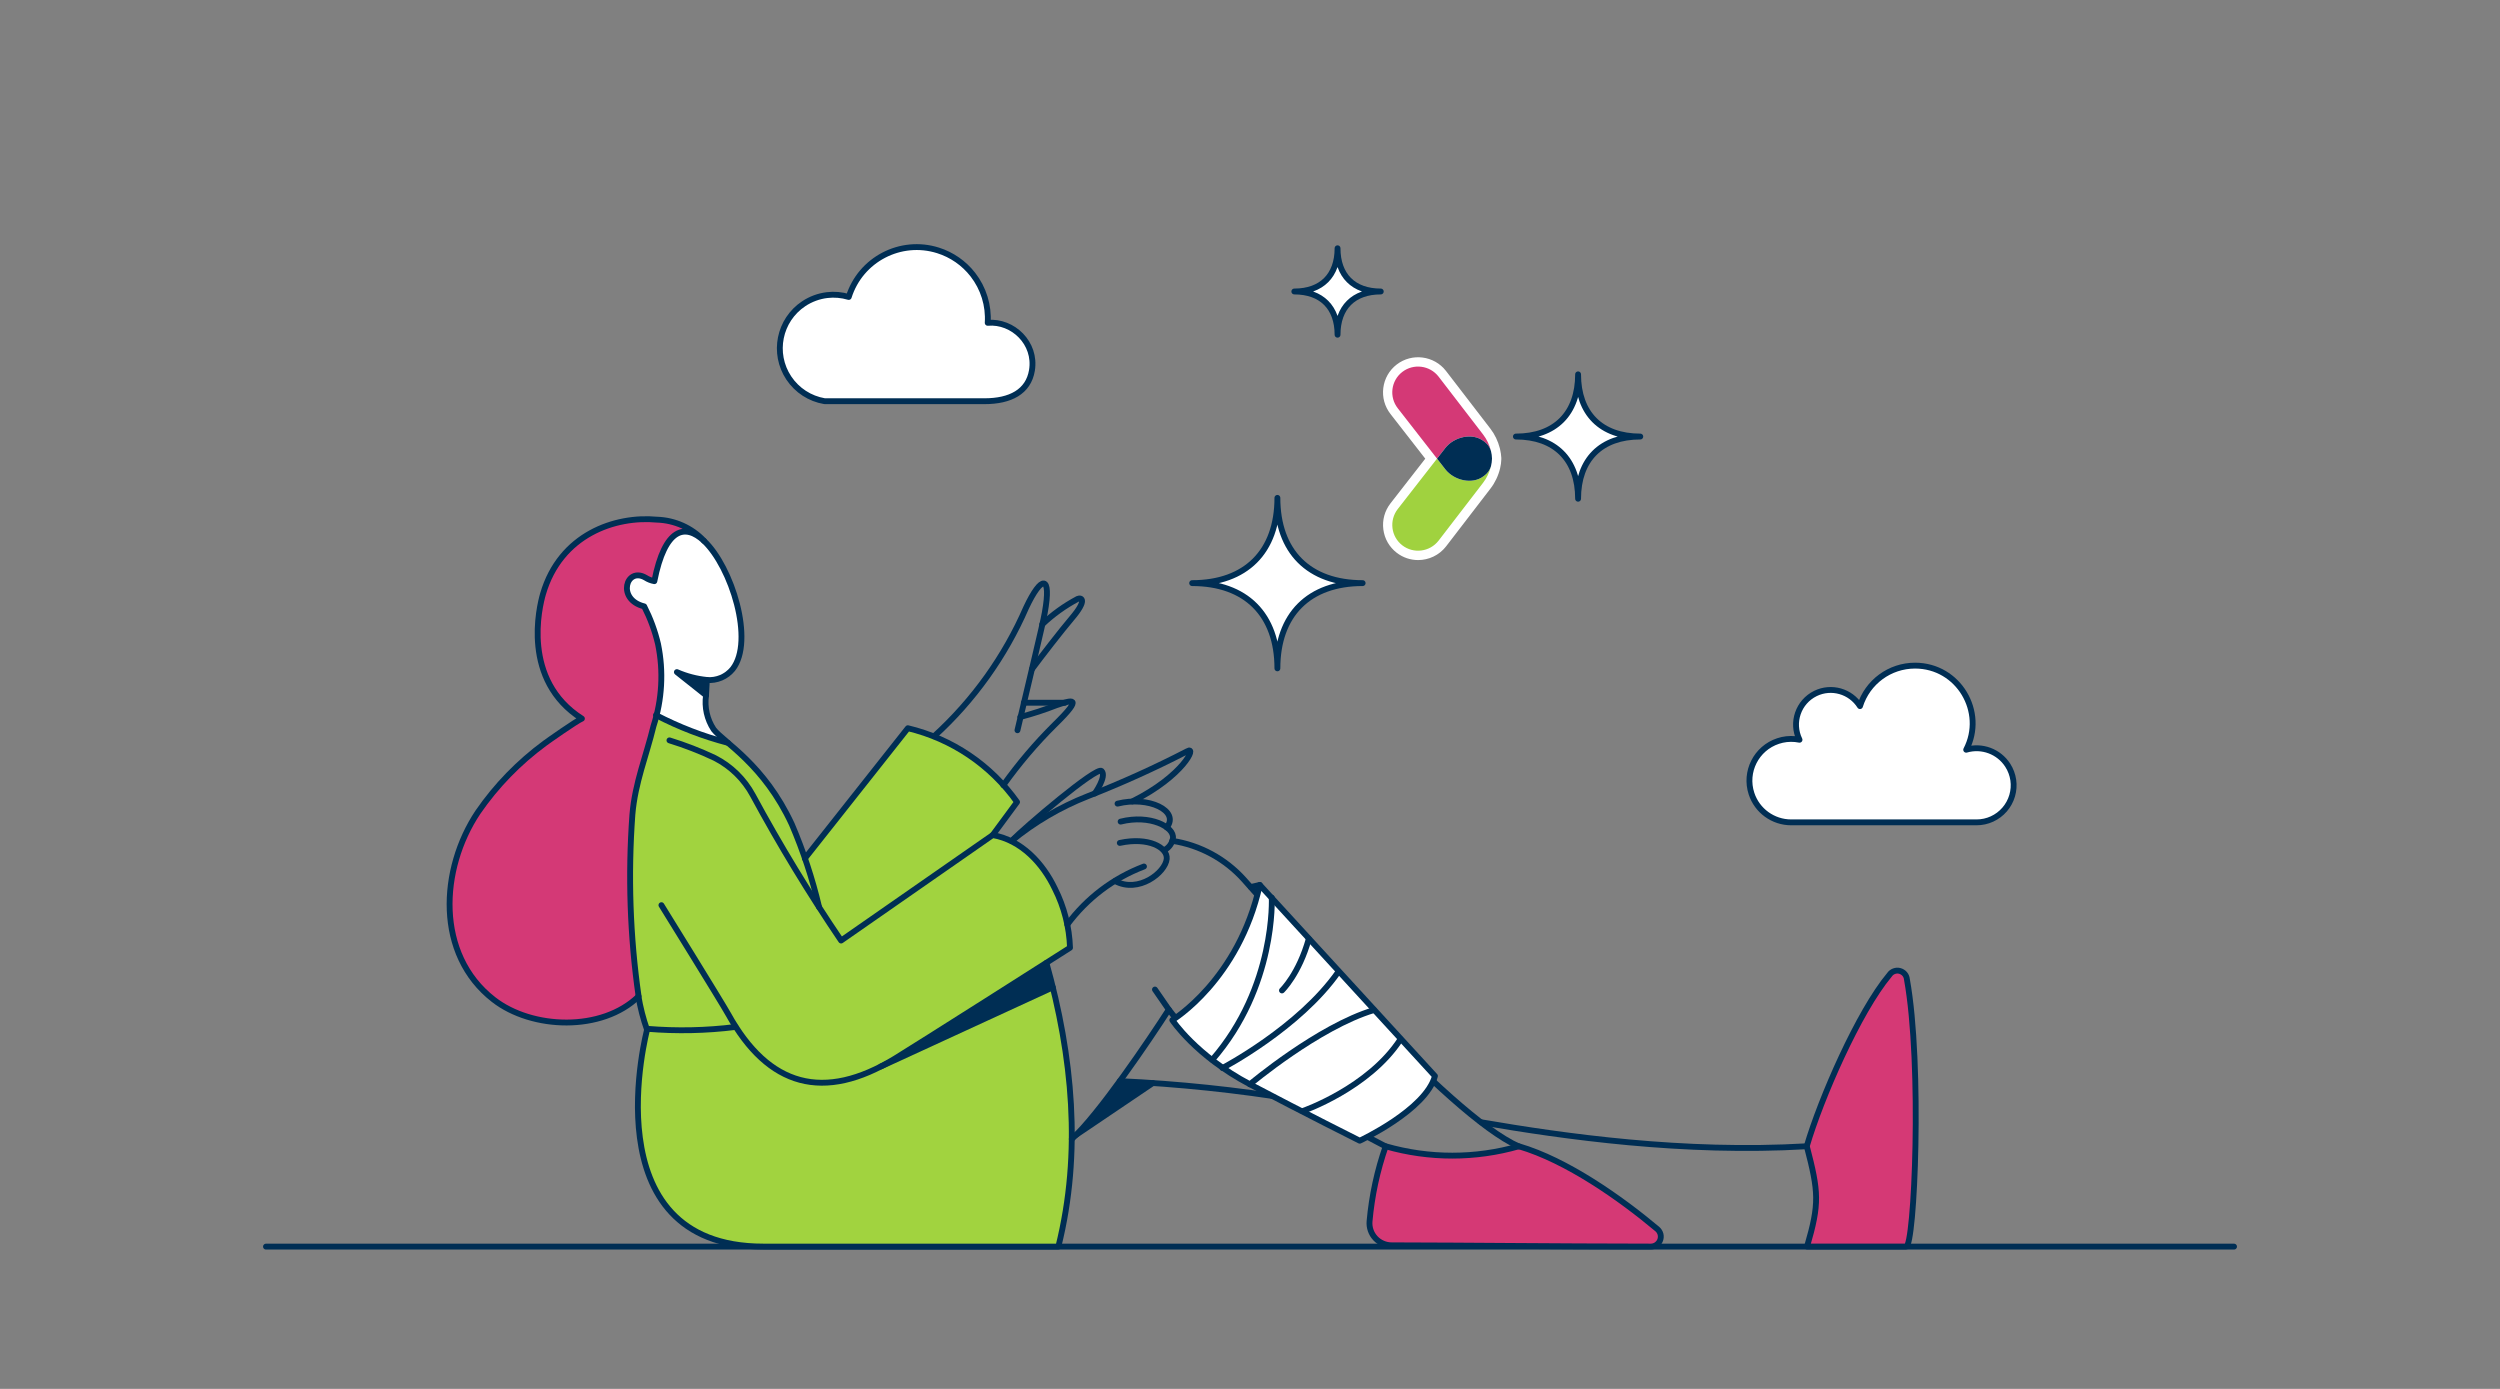<svg width="576" height="320" viewBox="0 0 576 320" fill="none" xmlns="http://www.w3.org/2000/svg">
<rect x="0" y="0" width="576" height="320" fill="#808080" stroke="none"/>
<path d="M61.281 287.22H185.151H378.641H514.721" stroke="#002E54" stroke-width="1.35" stroke-linecap="round" stroke-linejoin="round"/>
<path d="M412.68 189.47C408.53 189.47 404.84 186.8 403.55 182.86C401.89 177.82 404.64 172.39 409.68 170.73C409.99 170.63 410.3 170.54 410.62 170.47C411.93 170.18 413.29 170.17 414.61 170.44C412.68 166.48 414.33 161.7 418.29 159.77C421.95 157.99 426.37 159.25 428.54 162.69C430.27 157.14 435.41 153.36 441.22 153.36C451.28 153.36 457.52 164.06 453.01 172.74C456.64 171.68 460.54 173.13 462.59 176.32C463.25 177.35 463.68 178.51 463.86 179.72C464.21 182.17 463.48 184.65 461.86 186.52C460.24 188.39 457.89 189.47 455.41 189.47H412.69H412.68Z" fill="white" stroke="#002E54" stroke-width="1.35" stroke-linecap="round" stroke-linejoin="round"/>
<path d="M215.389 92.43H189.959C186.599 91.86 183.629 89.93 181.739 87.09C177.959 81.41 179.509 73.74 185.189 69.97C186.799 68.9 188.649 68.22 190.569 67.99C192.239 67.79 193.939 67.94 195.549 68.42C198.269 59.78 207.479 54.97 216.119 57.69C219.299 58.69 222.089 60.63 224.139 63.26C226.599 66.42 227.829 70.38 227.569 74.38C233.369 73.87 238.799 79.07 237.759 85.34C236.939 90.28 232.769 92.44 226.819 92.44H215.379L215.389 92.43Z" fill="white" stroke="#002E54" stroke-width="1.35" stroke-linecap="round" stroke-linejoin="round"/>
<path d="M345.902 105.55V105.47C345.872 104.85 345.773 104.2 345.603 103.44C345.603 103.44 345.583 103.37 345.573 103.34C345.573 103.33 345.573 103.32 345.573 103.31C345.573 103.3 345.572 103.29 345.562 103.28C345.152 101.66 344.392 100.07 343.412 98.8L333.152 85.46C330.412 81.92 325.312 81.27 321.782 84C320.072 85.32 318.982 87.24 318.712 89.39C318.442 91.54 319.032 93.66 320.362 95.38L328.382 105.68L320.362 115.98C319.032 117.7 318.442 119.83 318.722 121.98C318.992 124.12 320.083 126.03 321.793 127.35C323.263 128.49 325.003 129.04 326.733 129.04C329.163 129.04 331.573 127.95 333.173 125.89L343.412 112.56C344.442 111.24 345.222 109.59 345.622 107.91C345.792 107.19 345.892 106.48 345.902 105.86V105.81V105.72V105.56V105.55Z" fill="white"/>
<path d="M342.063 109.53L341.823 109.71C339.223 111.72 334.993 110.7 332.973 108.09L331.093 105.67L322.043 117.28C320.023 119.89 320.483 123.63 323.083 125.64C325.683 127.65 329.423 127.17 331.453 124.56L341.703 111.23C342.513 110.19 343.183 108.81 343.523 107.4C343.273 108.23 342.813 108.96 342.063 109.52" fill="#A0D23F"/>
<path d="M341.823 101.64L342.063 101.82C342.803 102.38 343.273 103.12 343.523 103.94C343.193 102.53 342.513 101.15 341.703 100.11L331.453 86.78C329.433 84.17 325.683 83.69 323.083 85.7C320.483 87.71 320.013 91.46 322.043 94.06L331.093 105.67L332.973 103.25C334.993 100.64 339.223 99.62 341.823 101.63" fill="#D43976"/>
<path d="M343.754 105.67C343.754 105.67 343.754 105.65 343.754 105.64C343.744 105.08 343.664 104.5 343.524 103.93C343.274 103.11 342.814 102.37 342.064 101.81L341.824 101.63C339.224 99.62 334.994 100.64 332.974 103.25L331.094 105.67L332.974 108.09C334.994 110.7 339.224 111.72 341.824 109.71L342.064 109.53C342.804 108.97 343.274 108.23 343.524 107.41C343.654 106.84 343.744 106.26 343.754 105.7C343.754 105.7 343.754 105.68 343.754 105.67Z" fill="#002E54"/>
<path d="M377.922 100.58C368.892 100.58 363.592 105.88 363.592 114.91C363.592 105.88 358.292 100.58 349.262 100.58C358.292 100.58 363.592 95.28 363.592 86.25C363.592 95.28 368.892 100.58 377.922 100.58Z" fill="white" stroke="#002E54" stroke-width="1.35" stroke-linecap="round" stroke-linejoin="round"/>
<path d="M318.131 67.16C311.851 67.16 308.171 70.84 308.171 77.12C308.171 70.84 304.491 67.16 298.211 67.16C304.491 67.16 308.171 63.48 308.171 57.2C308.171 63.48 311.851 67.16 318.131 67.16Z" fill="white" stroke="#002E54" stroke-width="1.35" stroke-linecap="round" stroke-linejoin="round"/>
<path d="M313.952 134.35C301.572 134.35 294.312 141.61 294.312 153.99C294.312 141.61 287.052 134.35 274.672 134.35C287.052 134.35 294.312 127.09 294.312 114.71C294.312 127.09 301.572 134.35 313.952 134.35Z" fill="white" stroke="#002E54" stroke-width="1.35" stroke-linecap="round" stroke-linejoin="round"/>
<path d="M153.691 121.69C150.611 121.79 147.741 122.72 139.221 130.93C130.701 139.14 139.121 143.35 145.071 157.62C151.021 171.89 152.871 179.79 161.391 180.31C169.911 180.83 170.731 175.07 168.211 171.55C166.501 170.07 165.151 168.97 164.431 168.06C162.901 165.74 162.281 162.94 162.671 160.2L162.861 156.67C163.981 156.77 165.111 156.58 166.151 156.15C167.191 155.71 168.101 155.02 168.811 154.15C171.221 151.09 171.081 142.79 168.981 136.48C166.651 129.49 162.191 124.61 162.191 124.61C159.511 121.88 156.761 121.59 153.681 121.7L153.691 121.69Z" fill="white"/>
<path d="M155.949 154.86L162.669 160.2C162.669 159.06 162.769 157.91 162.809 156.68C160.439 156.44 158.129 155.83 155.949 154.87V154.86Z" fill="#002E54"/>
<path d="M125.131 136.85C124.271 139.8 120.121 156.72 134.091 165.58C132.761 166.15 126.131 170.82 125.561 171.25C119.581 175.67 114.361 181.05 110.111 187.16C101.391 200.26 100.341 219.89 113.731 230.33C122.591 237.19 138.691 237.76 147.131 229.58C145.151 215.71 144.671 201.67 145.701 187.71C146.271 180.37 148.941 174.08 150.561 167.32C154.231 152.16 151.801 148.2 148.421 139.74C141.991 138.17 144.281 130.55 148.711 133.12C149.331 133.53 150.031 133.8 150.761 133.93C153.191 121.54 157.911 120.64 162.191 124.64C156.061 116.59 131.051 116.64 125.131 136.87V136.85Z" fill="#D43976"/>
<path d="M241.043 221.84C207.793 243.01 205.113 244.64 202.973 245.71L242.613 227.46L241.043 221.84Z" fill="#002E54"/>
<path d="M381.819 283.16C373.389 276.01 361.009 267.34 349.949 264.1C339.929 266.98 329.289 266.98 319.269 264.1C317.309 269.69 316.059 275.5 315.549 281.4C315.489 282.1 315.579 282.81 315.809 283.48C316.039 284.15 316.409 284.76 316.889 285.28C317.369 285.8 317.949 286.21 318.599 286.49C319.249 286.77 319.949 286.91 320.649 286.91C339.849 286.96 356.519 287.16 380.349 287.2C380.819 287.2 381.279 287.06 381.669 286.79C382.059 286.52 382.349 286.14 382.509 285.69C382.669 285.24 382.689 284.76 382.569 284.31C382.449 283.86 382.189 283.45 381.819 283.15V283.16Z" fill="#D53975"/>
<path d="M439.32 225.65C439.28 225.2 439.11 224.76 438.82 224.41C438.53 224.06 438.13 223.81 437.69 223.69C437.25 223.57 436.78 223.6 436.36 223.76C435.94 223.92 435.57 224.21 435.31 224.59C428.16 233.03 419.49 253.03 416.25 264.09C419.01 274.67 419.2 277.29 416.3 287.2H439.12C441.1 287.39 442.85 245.32 439.32 225.64V225.65Z" fill="#D53975"/>
<path d="M265.619 249.53L248.039 261.39C251.649 257.51 254.989 253.38 258.049 249.05C257.999 249.1 260.899 249.19 265.619 249.53Z" fill="#002E54"/>
<path d="M242.712 227.46L203.072 245.71C204.122 245.19 246.612 218.41 246.612 218.41C246.612 208.54 239.882 194.37 228.792 192.45L234.362 184.83C228.332 176.3 219.412 170.26 209.252 167.82L185.522 197.84C182.442 187.35 176.252 178.04 167.752 171.16C162.002 169.66 156.442 167.52 151.172 164.78C148.912 173.76 146.222 180.5 145.652 187.65C144.652 200.09 144.872 226.77 149.082 237.3C148.132 241.16 137.362 287.18 175.852 287.23H243.832C248.702 267.63 247.312 247.05 242.692 227.48L242.712 227.46Z" fill="#A1D33F"/>
<path d="M245.371 161.91H235.891" stroke="#002E54" stroke-width="1.35" stroke-linecap="round" stroke-linejoin="round"/>
<path d="M149.092 237.28C148.192 234.74 147.522 232.12 147.082 229.46" stroke="#002E54" stroke-width="1.35" stroke-linecap="round" stroke-linejoin="round"/>
<path d="M154.241 170.58C157.811 171.68 161.301 173.03 164.671 174.63C168.401 176.53 171.461 179.52 173.451 183.21C179.671 194.71 186.461 205.89 193.791 216.7L228.711 192.4C235.331 193.55 240.261 198.89 243.051 204.74C245.191 208.98 246.371 213.62 246.531 218.36C243.931 220.04 211.021 240.95 206.181 243.9C189.821 253.87 177.081 250.44 167.781 233.66C166.301 230.99 152.391 208.55 152.391 208.55" stroke="#002E54" stroke-width="1.35" stroke-linecap="round" stroke-linejoin="round"/>
<path d="M162.673 160.19L155.953 154.85C158.143 155.81 160.473 156.42 162.863 156.66" stroke="#002E54" stroke-width="1.35" stroke-linecap="round" stroke-linejoin="round"/>
<path d="M188.731 209.03C187.191 202.49 185.081 196.1 182.441 189.93C176.051 176.12 166.791 171.08 164.431 168.06C162.901 165.74 162.281 162.94 162.671 160.2L162.861 156.67C163.981 156.77 165.111 156.58 166.151 156.15C167.191 155.71 168.101 155.02 168.811 154.15C173.891 147.7 168.571 130.61 162.191 124.61" stroke="#002E54" stroke-width="1.35" stroke-linecap="round" stroke-linejoin="round"/>
<path d="M162.192 124.61C157.902 120.6 153.192 121.52 150.762 133.9C150.032 133.77 149.332 133.49 148.712 133.09C144.282 130.52 141.992 138.14 148.422 139.71C149.832 142.47 150.902 145.38 151.612 148.39C152.912 154.68 152.542 161.2 150.562 167.3C148.932 174.07 146.302 180.36 145.702 187.69C144.682 201.66 145.152 215.7 147.132 229.56C138.702 237.75 122.582 237.2 113.732 230.31C100.322 219.9 101.372 200.24 110.102 187.15C114.322 181.02 119.542 175.65 125.542 171.24C126.112 170.81 132.732 166.14 134.072 165.57C120.112 156.71 124.252 139.8 125.112 136.84C129.102 123.16 141.692 118.82 151.362 119.73C155.472 119.86 159.362 121.61 162.182 124.59L162.192 124.61Z" stroke="#002E54" stroke-width="1.35" stroke-linecap="round" stroke-linejoin="round"/>
<path d="M246.934 262.44C252.974 257.08 264.924 239.42 269.294 232.6C278.184 244.57 297.354 252.47 319.174 264.09" stroke="#002E54" stroke-width="1.35" stroke-linecap="round" stroke-linejoin="round"/>
<path d="M349.952 264.15C333.462 256.85 295.952 213.12 286.632 202.69C282.322 197.88 276.482 194.71 270.102 193.73" stroke="#002E54" stroke-width="1.35" stroke-linecap="round" stroke-linejoin="round"/>
<path d="M242.573 227.48L202.973 245.71" stroke="#002E54" stroke-width="1.35" stroke-linecap="round" stroke-linejoin="round"/>
<path d="M241.09 221.84C247.11 243.35 249.24 265.54 243.85 287.21H175.87C135.66 287.21 149.14 237.04 149.14 237.04C155.92 237.6 162.74 237.46 169.48 236.61" stroke="#002E54" stroke-width="1.35" stroke-linecap="round" stroke-linejoin="round"/>
<path d="M349.952 264.1C361.002 267.34 373.352 276.06 381.822 283.16C382.182 283.46 382.442 283.87 382.572 284.32C382.692 284.78 382.672 285.26 382.512 285.7C382.352 286.14 382.052 286.52 381.662 286.8C381.272 287.07 380.812 287.21 380.342 287.21C356.522 287.18 339.842 286.96 320.642 286.92C319.942 286.92 319.242 286.78 318.592 286.49C317.942 286.21 317.362 285.8 316.882 285.28C316.402 284.76 316.031 284.15 315.801 283.48C315.571 282.81 315.482 282.11 315.542 281.4C316.062 275.5 317.312 269.69 319.262 264.1C329.282 266.98 339.922 266.98 349.942 264.1H349.952Z" stroke="#002E54" stroke-width="1.35" stroke-linecap="round" stroke-linejoin="round"/>
<path d="M416.273 264.1C419.513 253.05 428.233 233.08 435.333 224.6C435.583 224.22 435.953 223.93 436.383 223.77C436.813 223.61 437.273 223.58 437.713 223.7C438.153 223.82 438.553 224.07 438.843 224.41C439.133 224.75 439.313 225.19 439.353 225.64C442.903 245.31 441.113 287.39 439.163 287.2H416.343C419.233 277.29 419.043 274.67 416.283 264.09L416.273 264.1Z" stroke="#002E54" stroke-width="1.35" stroke-linecap="round" stroke-linejoin="round"/>
<path d="M416.272 264.1C387.922 265.77 360.392 261.86 341.332 258.58" stroke="#002E54" stroke-width="1.35" stroke-linecap="round" stroke-linejoin="round"/>
<path d="M258.191 189.3C265.001 187.59 270.641 190.54 270.241 193.16C270.151 193.69 269.951 194.2 269.651 194.64C269.351 195.09 268.951 195.46 268.491 195.73" stroke="#002E54" stroke-width="1.35" stroke-linecap="round" stroke-linejoin="round"/>
<path d="M257.48 185.16C264.63 183.35 271.87 186.83 268.82 190.64" stroke="#002E54" stroke-width="1.35" stroke-linecap="round" stroke-linejoin="round"/>
<path d="M245.902 213.03C250.382 206.96 256.522 202.32 263.572 199.64" stroke="#002E54" stroke-width="1.35" stroke-linecap="round" stroke-linejoin="round"/>
<path d="M258.002 194.21C264.622 192.78 269.052 195.26 268.812 197.88C268.522 201.02 262.292 205.93 256.902 202.98" stroke="#002E54" stroke-width="1.35" stroke-linecap="round" stroke-linejoin="round"/>
<path d="M233.082 193.73C236.132 190.59 252.672 176.52 253.802 177.63C255.052 178.86 252.232 182.83 252.232 182.83" stroke="#002E54" stroke-width="1.35" stroke-linecap="round" stroke-linejoin="round"/>
<path d="M233.082 193.73C238.352 189.41 244.272 185.94 250.612 183.45C258.442 180.39 266.102 176.93 273.572 173.07C275.832 171.74 272.712 178.74 260.902 184.64" stroke="#002E54" stroke-width="1.35" stroke-linecap="round" stroke-linejoin="round"/>
<path d="M185.441 197.79L209.171 167.78C219.341 170.21 228.281 176.26 234.331 184.79L228.711 192.41" stroke="#002E54" stroke-width="1.35" stroke-linecap="round" stroke-linejoin="round"/>
<path d="M234.423 168.25C237.523 155.01 240.133 144.43 240.713 141.19C242.313 132.28 239.963 132.48 236.423 140C231.523 151.26 224.303 161.36 215.223 169.63" stroke="#002E54" stroke-width="1.35" stroke-linecap="round" stroke-linejoin="round"/>
<path d="M240.131 143.85C242.571 141.54 245.311 139.57 248.281 137.99C249.141 137.61 250.621 138.14 246.901 142.5C244.431 145.41 239.901 151.28 237.801 154.12" stroke="#002E54" stroke-width="1.35" stroke-linecap="round" stroke-linejoin="round"/>
<path d="M235.082 165.19C237.912 164.45 240.692 163.54 243.422 162.47C246.802 161.36 249.982 160.17 242.942 167.04C238.632 171.32 234.702 175.96 231.172 180.9" stroke="#002E54" stroke-width="1.35" stroke-linecap="round" stroke-linejoin="round"/>
<path d="M167.721 171.15C161.971 169.65 156.411 167.5 151.141 164.76" stroke="#002E54" stroke-width="1.35" stroke-linecap="round" stroke-linejoin="round"/>
<path d="M265.622 249.53L247.992 261.44" stroke="#002E54" stroke-width="1.35" stroke-linecap="round" stroke-linejoin="round"/>
<path d="M258 249.09C271.54 249.72 285.03 251.13 298.4 253.33" stroke="#002E54" stroke-width="1.35" stroke-linecap="round" stroke-linejoin="round"/>
<path d="M269.292 232.61L266.102 227.99" stroke="#002E54" stroke-width="1.35" stroke-linecap="round" stroke-linejoin="round"/>
<path d="M290.252 203.89C285.382 225.83 270.102 235.03 270.102 235.03C270.102 235.03 275.502 243.24 287.982 249.82C300.462 256.4 313.282 262.82 313.282 262.82C313.282 262.82 328.532 255.71 330.612 247.92L290.252 203.89Z" fill="white" stroke="#002E54" stroke-width="1.35" stroke-linecap="round" stroke-linejoin="round"/>
<path d="M293.011 206.81C293.011 206.81 294.021 227.27 279.301 244.19" stroke="#002E54" stroke-width="1.35" stroke-linecap="round" stroke-linejoin="round"/>
<path d="M281.652 246.07C281.652 246.07 299.362 236.82 308.372 223.89" stroke="#002E54" stroke-width="1.35" stroke-linecap="round" stroke-linejoin="round"/>
<path d="M295.363 228.2C295.363 228.2 299.283 224.44 301.553 216.29" stroke="#002E54" stroke-width="1.35" stroke-linecap="round" stroke-linejoin="round"/>
<path d="M287.98 249.82C287.98 249.82 303.71 236.58 316.55 232.72" stroke="#002E54" stroke-width="1.35" stroke-linecap="round" stroke-linejoin="round"/>
<path d="M300.133 255.99C300.133 255.99 315.403 250.71 322.683 239.43" stroke="#002E54" stroke-width="1.35" stroke-linecap="round" stroke-linejoin="round"/>
<path d="M290.25 203.89L288.16 204.37" stroke="#002E54" stroke-width="1.35" stroke-linecap="round" stroke-linejoin="round"/>
</svg>
